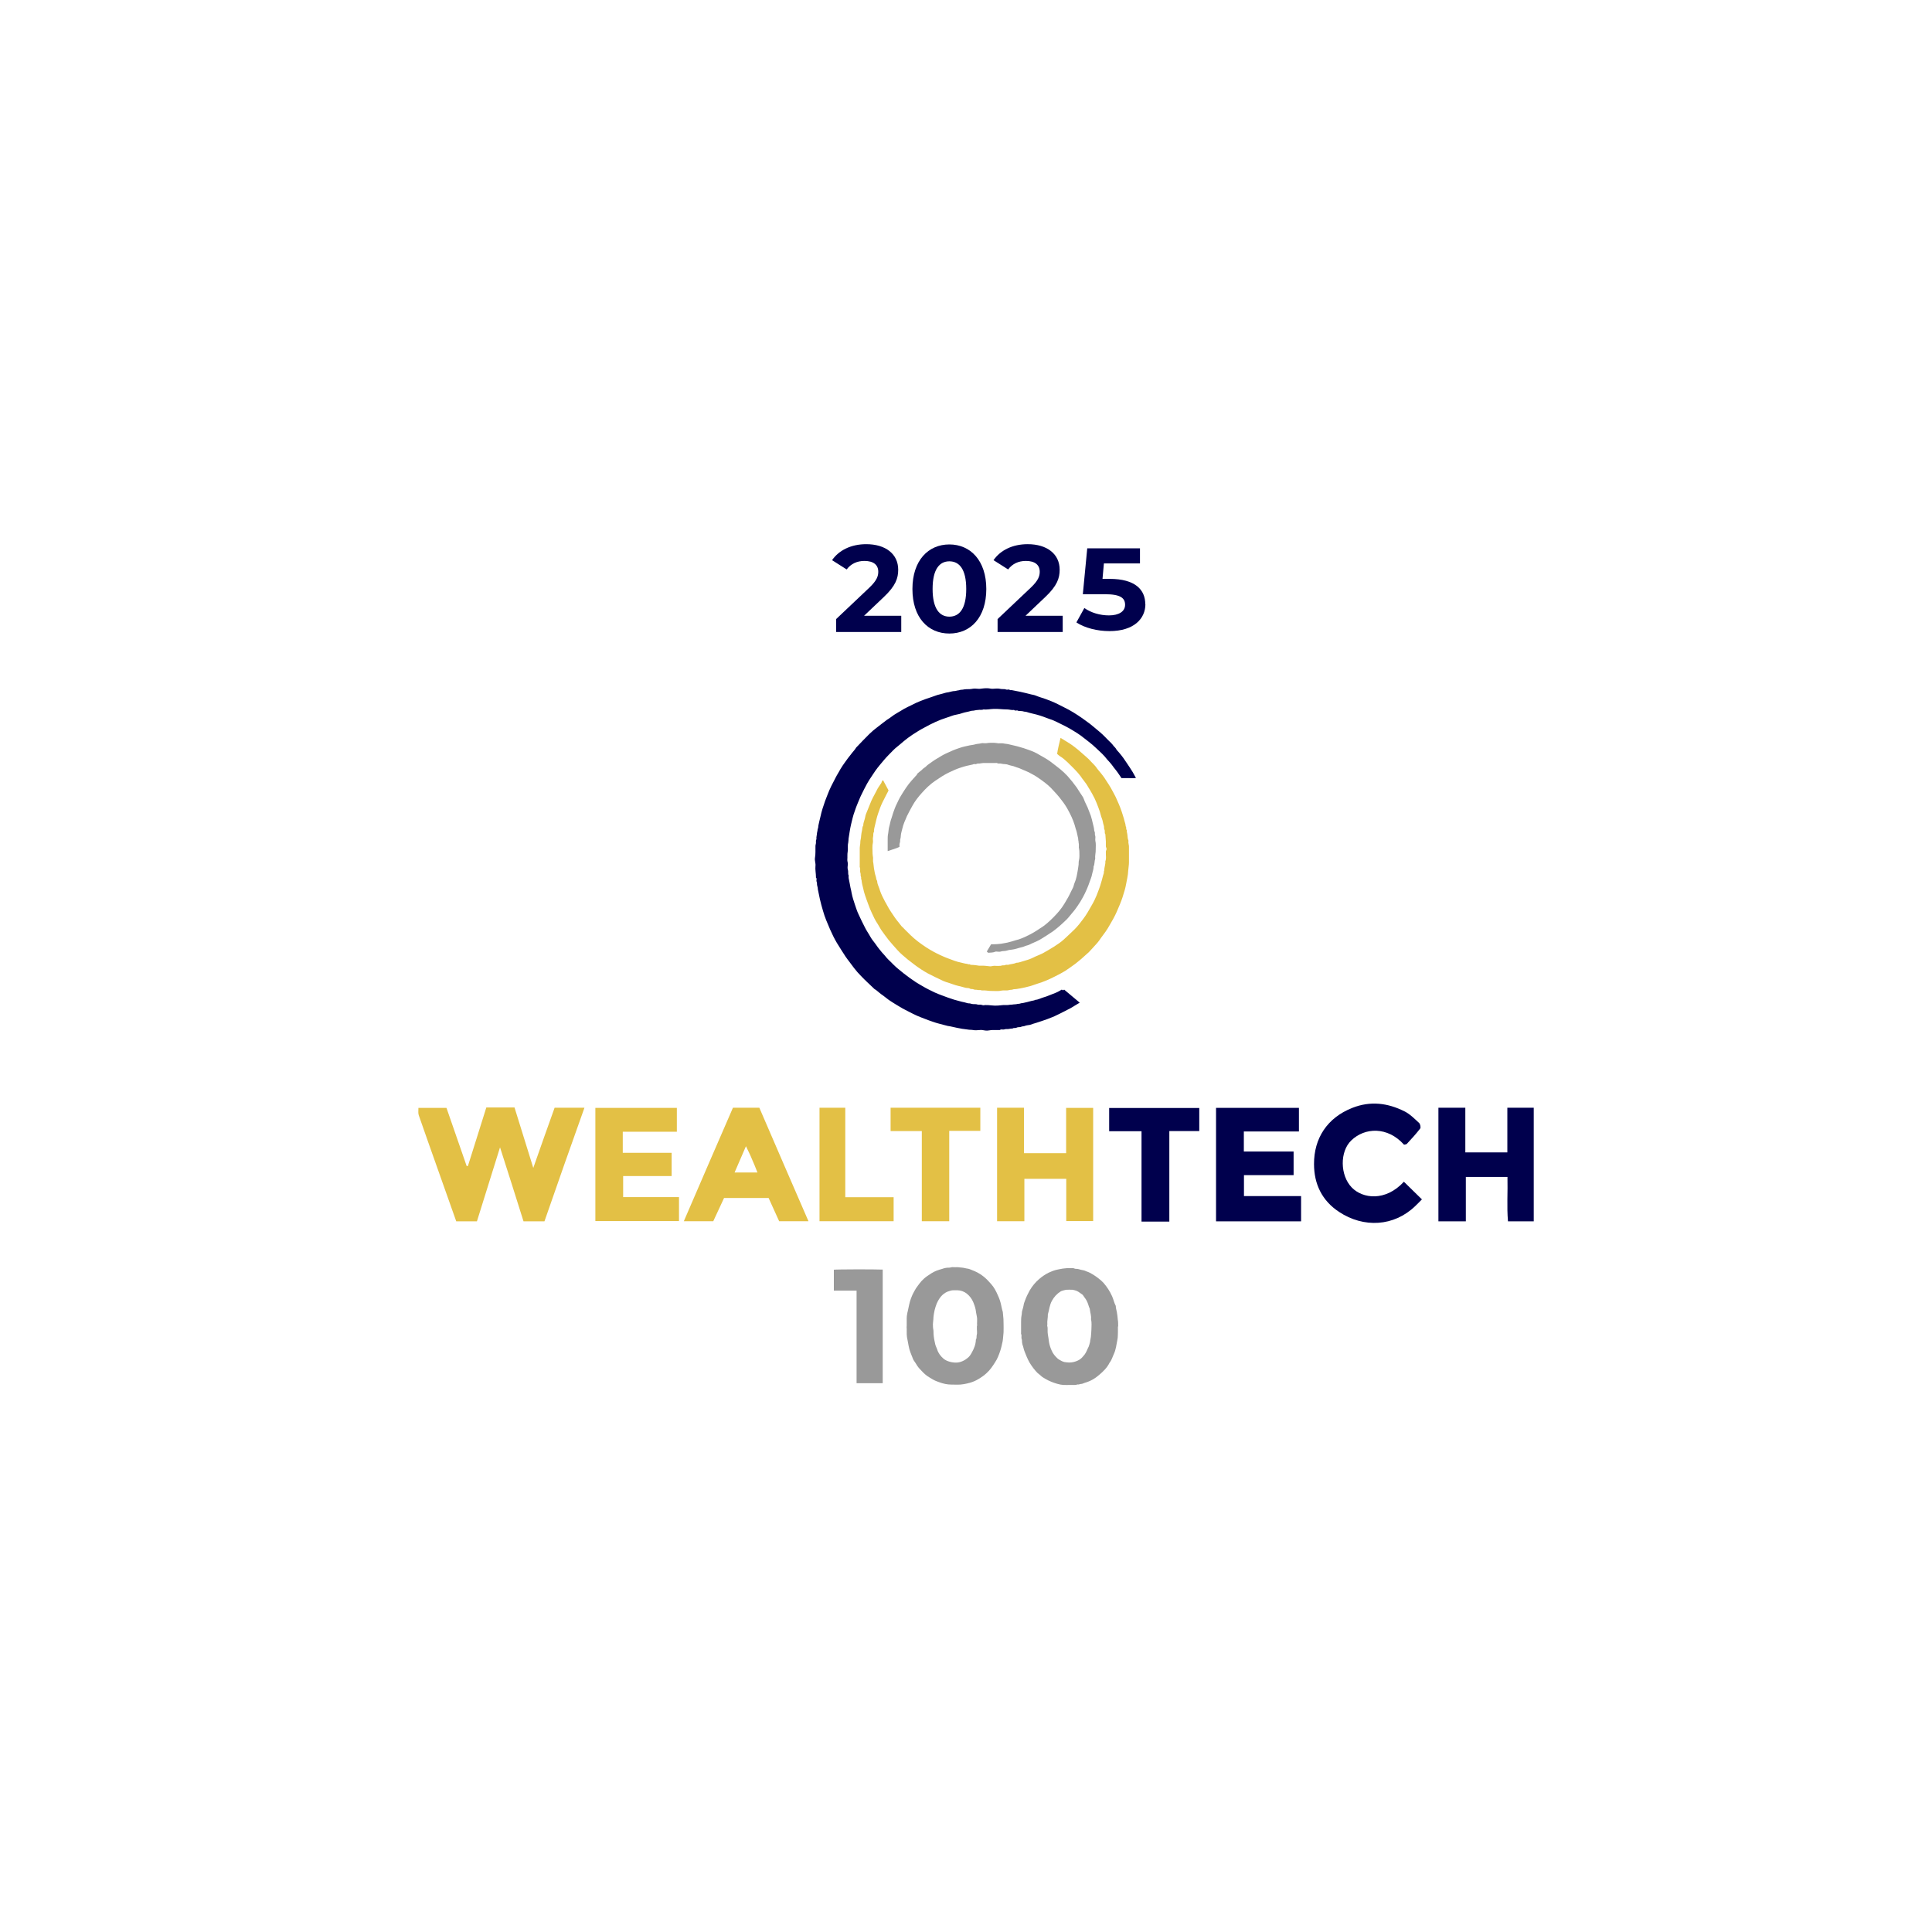 <svg width="140" height="140" viewBox="0 0 140 140" fill="none" xmlns="http://www.w3.org/2000/svg">
<g filter="url(#filter0_d_89_3057)">
<path d="M70.726 121.763C99.366 121.763 122.583 98.545 122.583 69.905C122.583 41.266 99.366 18.048 70.726 18.048C42.086 18.048 18.869 41.266 18.869 69.905C18.869 98.545 42.086 121.763 70.726 121.763Z" fill="white"/>
</g>
<path d="M39.435 88.503H37.936C37.384 86.746 36.832 84.999 36.234 83.141C35.655 84.989 35.112 86.728 34.56 88.503H33.061C32.169 85.964 31.24 83.389 30.348 80.823C30.292 80.675 30.32 80.51 30.32 80.28H32.353C32.84 81.678 33.328 83.085 33.815 84.493H33.907C34.358 83.085 34.79 81.669 35.241 80.252H37.283C37.733 81.687 38.166 83.095 38.644 84.631C39.168 83.131 39.674 81.706 40.189 80.271H42.351C41.348 83.067 40.401 85.78 39.453 88.503H39.435Z" fill="#E3C045"/>
<path d="M77.274 85.422H74.23V88.494H72.252V80.271H74.202V83.564H77.256V80.28H79.215V88.485H77.265V85.413L77.274 85.422Z" fill="#E3C045"/>
<path d="M94.125 80.28V81.991H90.133V83.444H93.739V85.155H90.142V86.673H94.281V88.503H88.119V80.28H94.125Z" fill="#00004D"/>
<path d="M106.183 80.271V83.509H109.228V80.271H111.141V88.503H109.274C109.182 87.436 109.265 86.378 109.237 85.284H106.22V88.503H104.233V80.271H106.193H106.183Z" fill="#00004D"/>
<path d="M45.128 82.01V83.536H48.669V85.219H45.156V86.746H49.203V88.485H43.142V80.28H49.047V82.01C47.731 82.01 46.434 82.01 45.138 82.01H45.128Z" fill="#E3C045"/>
<path d="M53.112 80.271H55.025C56.193 82.984 57.371 85.698 58.585 88.494H56.46C56.212 87.951 55.963 87.39 55.697 86.811H52.468C52.202 87.381 51.953 87.933 51.686 88.494H49.553C50.748 85.716 51.925 83.003 53.112 80.271ZM54.059 83.049C53.765 83.711 53.517 84.318 53.232 84.962H54.887C54.758 84.631 54.639 84.327 54.501 84.024C54.381 83.72 54.234 83.435 54.05 83.049H54.059Z" fill="#E3C045"/>
<path d="M101.741 82.948C100.545 81.614 98.899 81.697 97.924 82.635C97.078 83.435 97.096 85.174 97.96 86.057C98.742 86.857 100.389 87.087 101.732 85.633C102.155 86.038 102.559 86.452 103.038 86.912C102.854 87.096 102.707 87.252 102.55 87.4C101.005 88.889 98.807 88.991 97.041 87.823C95.79 87.004 95.219 85.79 95.219 84.355C95.21 82.497 96.167 80.998 97.997 80.28C99.303 79.765 100.554 79.922 101.768 80.529C102.164 80.722 102.504 81.071 102.835 81.375C102.918 81.458 102.964 81.688 102.918 81.77C102.615 82.166 102.283 82.525 101.943 82.892C101.906 82.929 101.814 82.929 101.75 82.948H101.741Z" fill="#00004D"/>
<path d="M64.526 80.271H71.038V81.945H68.785V88.494H66.798V81.963H64.536C64.536 81.375 64.536 80.86 64.536 80.28L64.526 80.271Z" fill="#E3C045"/>
<path d="M84.734 88.522H82.719V81.973H80.374V80.29H86.904V81.963H84.734C84.734 84.162 84.734 86.314 84.734 88.522Z" fill="#00004D"/>
<path d="M59.385 80.271H61.252V86.755H64.756V88.494H59.385V80.271Z" fill="#E3C045"/>
<path d="M77.109 71.708C77.477 72.021 77.864 72.343 78.241 72.656C78.001 72.803 77.79 72.931 77.569 73.06C77.238 73.235 76.907 73.4 76.585 73.557C76.364 73.676 76.125 73.75 75.886 73.851C75.619 73.943 75.362 74.035 75.095 74.118C74.939 74.155 74.782 74.219 74.635 74.265C74.506 74.293 74.368 74.293 74.249 74.348C74.166 74.385 74.074 74.357 73.982 74.412C73.89 74.449 73.761 74.412 73.669 74.467C73.577 74.523 73.458 74.458 73.375 74.532C73.228 74.523 73.081 74.587 72.943 74.569C72.86 74.559 72.786 74.605 72.694 74.605C72.612 74.596 72.52 74.578 72.446 74.642H71.903C71.747 74.642 71.591 74.697 71.425 74.679C71.26 74.661 71.121 74.615 70.974 74.642C70.827 74.651 70.671 74.67 70.524 74.642C70.395 74.615 70.257 74.633 70.128 74.605C69.944 74.569 69.76 74.569 69.576 74.523C69.402 74.486 69.245 74.467 69.08 74.421C68.951 74.385 68.804 74.366 68.656 74.339C68.436 74.284 68.224 74.219 67.994 74.164C67.746 74.1 67.507 74.007 67.268 73.925C67.111 73.87 66.955 73.805 66.789 73.741C66.366 73.584 65.962 73.373 65.566 73.161C65.327 73.042 65.106 72.895 64.885 72.766C64.711 72.665 64.554 72.554 64.398 72.453C64.214 72.324 64.058 72.177 63.874 72.058C63.699 71.938 63.543 71.763 63.359 71.662C63.349 71.662 63.349 71.653 63.331 71.635C63.018 71.331 62.696 71.046 62.393 70.724C62.209 70.54 62.034 70.338 61.878 70.135C61.685 69.859 61.473 69.611 61.271 69.317C61.05 68.986 60.848 68.654 60.636 68.314C60.452 68.001 60.296 67.68 60.149 67.348C59.955 66.898 59.762 66.456 59.633 65.987C59.551 65.711 59.477 65.435 59.413 65.159C59.358 64.92 59.312 64.681 59.266 64.451C59.256 64.368 59.256 64.295 59.229 64.23C59.201 64.147 59.201 64.074 59.201 63.991C59.201 63.927 59.146 63.862 59.164 63.78C59.174 63.715 59.192 63.651 59.128 63.596C59.118 63.586 59.128 63.568 59.128 63.559C59.128 63.283 59.063 63.016 59.091 62.759C59.118 62.566 59.026 62.363 59.054 62.179C59.109 61.885 59.082 61.6 59.091 61.305C59.091 61.223 59.128 61.149 59.128 61.057C59.118 60.974 59.118 60.882 59.164 60.809C59.137 60.662 59.201 60.514 59.201 60.376C59.201 60.321 59.229 60.257 59.238 60.202C59.247 60.147 59.238 60.1 59.266 60.045C59.293 59.981 59.293 59.898 59.302 59.825C59.339 59.613 59.404 59.401 59.45 59.19C59.532 58.794 59.661 58.408 59.79 58.04C59.845 57.884 59.909 57.737 59.965 57.59C60.121 57.166 60.333 56.762 60.544 56.366C60.645 56.155 60.783 55.962 60.884 55.759C61.004 55.566 61.123 55.373 61.252 55.207C61.372 55.023 61.519 54.849 61.648 54.683C61.767 54.508 61.942 54.352 62.043 54.168C62.043 54.159 62.053 54.159 62.071 54.14C62.374 53.828 62.678 53.496 62.991 53.193C63.175 53.018 63.359 52.853 63.561 52.706C63.8 52.531 64.021 52.338 64.269 52.163C64.444 52.062 64.609 51.924 64.784 51.804C64.931 51.703 65.097 51.62 65.244 51.528C65.603 51.289 65.998 51.133 66.366 50.94C66.587 50.838 66.826 50.746 67.047 50.664C67.341 50.562 67.636 50.47 67.93 50.36C68.059 50.323 68.197 50.296 68.316 50.259C68.445 50.222 68.583 50.176 68.712 50.167C68.868 50.139 69.015 50.075 69.19 50.075C69.245 50.075 69.31 50.047 69.365 50.038C69.42 50.029 69.466 50.029 69.521 50.011C69.585 49.983 69.677 49.983 69.769 49.974C69.926 49.937 70.101 49.937 70.257 49.937C70.404 49.937 70.551 49.882 70.689 49.9C70.836 49.909 70.984 49.928 71.121 49.9C71.269 49.873 71.416 49.873 71.554 49.873C71.692 49.873 71.848 49.928 71.986 49.909C72.133 49.9 72.29 49.882 72.437 49.909C72.556 49.937 72.676 49.937 72.796 49.937C72.86 49.937 72.924 49.992 73.007 49.974C73.072 49.965 73.136 49.946 73.191 50.011C73.292 50.001 73.403 50.02 73.504 50.047C73.78 50.102 74.056 50.148 74.332 50.222C74.516 50.259 74.69 50.323 74.874 50.351C75.021 50.378 75.15 50.452 75.297 50.498C75.601 50.59 75.886 50.691 76.18 50.811C76.493 50.94 76.815 51.105 77.118 51.261C77.578 51.482 78.011 51.758 78.434 52.052C78.618 52.181 78.802 52.319 78.977 52.448C79.216 52.632 79.436 52.834 79.675 53.027C79.979 53.276 80.227 53.57 80.522 53.846C80.586 53.91 80.65 53.993 80.706 54.067C80.761 54.131 80.834 54.186 80.88 54.278C80.936 54.38 81.028 54.453 81.101 54.545C81.313 54.793 81.506 55.06 81.681 55.336C81.809 55.529 81.947 55.731 82.076 55.943C82.159 56.09 82.233 56.237 82.315 56.375C82.141 56.403 81.957 56.385 81.791 56.385H81.267C81.165 56.237 81.073 56.09 80.972 55.952C80.89 55.833 80.798 55.731 80.706 55.612C80.641 55.529 80.586 55.437 80.522 55.364C80.43 55.244 80.329 55.152 80.227 55.032C80.007 54.738 79.731 54.49 79.464 54.242C79.271 54.057 79.059 53.874 78.829 53.699C78.654 53.552 78.471 53.432 78.305 53.294C78.13 53.165 77.946 53.055 77.781 52.954C77.394 52.706 76.99 52.522 76.585 52.319C76.41 52.236 76.254 52.163 76.07 52.108C75.895 52.052 75.739 51.979 75.573 51.924C75.417 51.868 75.26 51.822 75.095 51.776C74.856 51.712 74.635 51.675 74.396 51.593C74.332 51.565 74.249 51.583 74.175 51.556C74.074 51.519 73.954 51.528 73.835 51.519C73.77 51.519 73.734 51.464 73.66 51.482C73.605 51.491 73.541 51.51 73.485 51.445H73.476C73.301 51.473 73.145 51.409 72.989 51.409C72.648 51.409 72.317 51.353 71.977 51.372C71.738 51.381 71.499 51.436 71.269 51.409C71.149 51.464 71.02 51.418 70.882 51.445C70.79 51.455 70.698 51.455 70.616 51.482C70.524 51.51 70.432 51.491 70.349 51.519C70.156 51.583 69.953 51.602 69.76 51.666C69.613 51.721 69.457 51.758 69.3 51.786C69.061 51.822 68.841 51.933 68.62 51.997C68.049 52.172 67.516 52.429 66.983 52.724C66.679 52.88 66.394 53.064 66.109 53.248C65.897 53.395 65.686 53.542 65.493 53.708C65.336 53.837 65.189 53.975 65.033 54.094C64.793 54.278 64.6 54.499 64.389 54.711C64.15 54.95 63.956 55.198 63.745 55.446C63.524 55.713 63.322 55.998 63.138 56.293C63.037 56.449 62.926 56.605 62.834 56.78C62.687 57.056 62.54 57.332 62.411 57.608C62.31 57.801 62.236 58.031 62.145 58.224C62.062 58.408 61.997 58.611 61.933 58.794C61.813 59.107 61.749 59.429 61.666 59.76C61.629 59.916 61.602 60.073 61.574 60.239C61.547 60.413 61.519 60.597 61.492 60.763C61.482 60.864 61.482 60.983 61.464 61.075C61.409 61.287 61.464 61.508 61.427 61.71C61.39 61.913 61.418 62.106 61.4 62.29C61.39 62.409 61.455 62.529 61.436 62.648C61.418 62.768 61.409 62.915 61.436 63.016C61.492 63.163 61.427 63.32 61.501 63.449C61.473 63.577 61.51 63.697 61.537 63.835C61.565 63.991 61.602 64.147 61.629 64.322C61.657 64.451 61.694 64.571 61.712 64.709C61.767 65.003 61.859 65.279 61.951 65.555C62.034 65.794 62.108 66.042 62.218 66.263C62.347 66.557 62.494 66.843 62.641 67.137C62.77 67.413 62.945 67.652 63.092 67.919C63.175 68.066 63.285 68.195 63.395 68.342C63.46 68.443 63.543 68.535 63.607 68.636C63.671 68.737 63.754 68.811 63.819 68.903C63.91 69.031 64.039 69.142 64.131 69.261C64.306 69.501 64.527 69.666 64.72 69.878C64.959 70.126 65.235 70.328 65.502 70.549C65.778 70.77 66.072 70.972 66.357 71.165C66.504 71.267 66.67 71.349 66.817 71.441C67.121 71.625 67.433 71.772 67.737 71.92C67.912 72.002 68.096 72.067 68.261 72.131C68.555 72.251 68.85 72.343 69.153 72.444C69.337 72.499 69.512 72.545 69.696 72.591C69.825 72.619 69.972 72.646 70.101 72.692C70.183 72.72 70.257 72.692 70.349 72.729C70.45 72.766 70.588 72.766 70.708 72.766C70.79 72.766 70.864 72.821 70.956 72.803C71.039 72.793 71.103 72.803 71.177 72.83C71.241 72.858 71.324 72.839 71.397 72.83C71.701 72.821 72.004 72.895 72.308 72.867C72.437 72.858 72.575 72.839 72.704 72.83C72.832 72.821 72.97 72.839 73.099 72.821C73.2 72.793 73.311 72.812 73.43 72.784C73.531 72.775 73.642 72.775 73.734 72.747C73.817 72.738 73.89 72.738 73.954 72.711C74.019 72.683 74.102 72.701 74.166 72.674C74.35 72.637 74.525 72.591 74.69 72.545C74.791 72.508 74.929 72.517 75.021 72.453C75.233 72.444 75.408 72.334 75.601 72.278C75.904 72.196 76.18 72.058 76.484 71.947C76.64 71.892 76.797 71.791 76.944 71.708C77.008 71.763 77.036 71.763 77.073 71.745L77.109 71.708Z" fill="#00004D"/>
<path d="M63.993 56.541C64.122 56.789 64.26 57.038 64.388 57.277C64.333 57.378 64.287 57.488 64.232 57.58C64.14 57.764 64.039 57.967 63.938 58.16C63.818 58.408 63.726 58.675 63.634 58.941C63.542 59.208 63.478 59.493 63.413 59.769C63.377 59.926 63.321 60.1 63.331 60.284C63.248 60.386 63.303 60.533 63.266 60.652C63.229 60.772 63.275 60.919 63.257 61.038C63.193 61.315 63.23 61.59 63.23 61.866C63.23 61.958 63.257 62.05 63.266 62.161C63.266 62.253 63.257 62.354 63.266 62.437C63.303 62.593 63.303 62.768 63.331 62.924C63.367 63.117 63.395 63.32 63.459 63.504C63.496 63.605 63.487 63.743 63.561 63.835C63.561 64.028 63.653 64.193 63.717 64.377C63.781 64.598 63.873 64.828 63.984 65.04C64.066 65.224 64.177 65.407 64.278 65.591C64.407 65.858 64.729 66.327 64.858 66.511C65.005 66.723 65.17 66.897 65.317 67.1C65.326 67.127 65.373 67.155 65.4 67.183C65.593 67.376 65.786 67.578 65.98 67.762C66.32 68.093 66.706 68.378 67.111 68.645C67.451 68.866 67.819 69.068 68.187 69.234C68.5 69.381 68.831 69.501 69.162 69.62C69.318 69.675 69.475 69.721 69.622 69.749C69.769 69.776 69.916 69.832 70.054 69.841C70.091 69.841 70.146 69.868 70.183 69.878C70.238 69.887 70.284 69.85 70.312 69.905C70.312 69.914 70.339 69.914 70.339 69.914C70.487 69.924 70.634 69.924 70.772 69.951C70.983 70.006 71.195 69.96 71.415 69.988C71.535 69.997 71.636 70.016 71.756 70.025C71.875 70.025 71.995 69.97 72.115 69.988C72.234 69.997 72.363 69.997 72.482 69.988C72.547 69.988 72.602 69.951 72.676 69.951C72.731 69.951 72.795 69.96 72.859 69.924C72.915 69.896 72.988 69.924 73.053 69.914C73.246 69.85 73.457 69.859 73.641 69.767C73.835 69.767 74.009 69.684 74.184 69.638C74.368 69.583 74.543 69.537 74.708 69.464C74.809 69.427 74.92 69.362 75.021 69.317C75.205 69.234 75.389 69.169 75.564 69.077C75.84 68.921 76.116 68.765 76.391 68.59C76.631 68.433 76.87 68.277 77.072 68.093C77.284 67.909 77.477 67.707 77.679 67.523C77.946 67.284 78.167 67.026 78.378 66.741C78.59 66.474 78.774 66.198 78.93 65.913C79.059 65.674 79.206 65.454 79.316 65.214C79.418 65.003 79.51 64.782 79.592 64.552C79.684 64.313 79.767 64.074 79.831 63.825C79.887 63.651 79.914 63.467 79.979 63.301C80.006 63.237 79.969 63.154 80.015 63.09C80.015 62.85 80.117 62.639 80.098 62.409C80.181 62.216 80.126 62.004 80.135 61.802C80.135 61.738 80.126 61.673 80.163 61.609C80.19 61.572 80.19 61.48 80.163 61.425C80.126 61.36 80.135 61.305 80.135 61.25V60.974C80.126 60.799 80.107 60.615 80.098 60.45C80.015 60.358 80.089 60.229 80.034 60.119C79.979 60.027 80.025 59.907 79.979 59.806C79.923 59.65 79.914 59.475 79.85 59.319C79.785 59.162 79.758 59.006 79.703 58.831C79.555 58.399 79.39 57.957 79.16 57.553C79.068 57.378 78.967 57.212 78.856 57.038C78.764 56.863 78.645 56.706 78.525 56.55C78.443 56.449 78.378 56.357 78.305 56.246C78.029 55.879 77.688 55.566 77.357 55.235C77.183 55.078 77.017 54.922 76.815 54.802C76.75 54.766 76.686 54.701 76.603 54.628C76.658 54.241 76.759 53.873 76.851 53.469C77.155 53.662 77.458 53.828 77.725 54.021C77.918 54.177 78.13 54.324 78.314 54.499C78.581 54.738 78.856 54.95 79.077 55.207C79.224 55.364 79.39 55.511 79.51 55.704C79.574 55.796 79.657 55.879 79.73 55.971C79.822 56.09 79.923 56.21 80.006 56.329C80.126 56.504 80.245 56.688 80.347 56.853C80.402 56.936 80.448 57.01 80.494 57.093C80.613 57.313 80.742 57.543 80.852 57.764C81.009 58.104 81.165 58.463 81.285 58.822C81.34 58.978 81.386 59.153 81.441 59.319C81.478 59.438 81.496 59.567 81.542 59.686C81.57 59.769 81.551 59.861 81.597 59.926C81.634 60.008 81.57 60.082 81.653 60.146C81.643 60.248 81.662 60.33 81.689 60.441C81.717 60.597 81.699 60.753 81.772 60.919V60.956C81.745 61.112 81.827 61.259 81.809 61.406V62.483C81.809 62.676 81.772 62.878 81.754 63.09C81.745 63.264 81.726 63.448 81.689 63.614C81.625 63.908 81.588 64.203 81.505 64.488C81.404 64.846 81.294 65.196 81.147 65.545C81 65.904 80.852 66.254 80.668 66.585C80.54 66.824 80.402 67.045 80.264 67.284C80.08 67.587 79.841 67.863 79.647 68.158C79.583 68.25 79.5 68.342 79.427 68.424C79.252 68.608 79.086 68.811 78.903 68.995C78.719 69.151 78.544 69.326 78.36 69.482C78.213 69.602 78.066 69.73 77.909 69.85C77.67 70.034 77.422 70.19 77.173 70.365C76.934 70.512 76.677 70.641 76.419 70.77C76.079 70.945 75.683 71.129 75.141 71.294C74.984 71.349 74.837 71.395 74.681 71.45C74.552 71.487 74.414 71.515 74.276 71.552C74.064 71.607 73.853 71.634 73.641 71.671C73.549 71.68 73.457 71.671 73.375 71.708C73.292 71.736 73.2 71.717 73.126 71.745C72.942 71.8 72.758 71.745 72.584 71.781C72.344 71.837 72.124 71.809 71.885 71.809C71.636 71.818 71.397 71.745 71.149 71.772C71.057 71.717 70.937 71.763 70.845 71.736C70.753 71.708 70.634 71.736 70.569 71.699C70.477 71.644 70.376 71.699 70.275 71.634C70.192 71.579 70.082 71.607 69.971 71.579C69.797 71.542 69.64 71.478 69.475 71.45C69.171 71.386 68.895 71.257 68.592 71.174C68.509 71.147 68.435 71.119 68.371 71.092C67.985 70.908 67.608 70.733 67.24 70.54C66.909 70.356 66.596 70.153 66.292 69.924C66.118 69.795 65.952 69.657 65.777 69.528C65.529 69.317 65.262 69.105 65.041 68.857C64.821 68.618 64.609 68.369 64.398 68.121C64.214 67.882 64.03 67.633 63.855 67.385C63.763 67.238 63.68 67.082 63.588 66.934C63.413 66.686 63.294 66.41 63.165 66.134C63.073 65.941 62.99 65.729 62.917 65.527C62.825 65.306 62.76 65.076 62.678 64.856C62.622 64.699 62.586 64.543 62.549 64.368C62.494 64.175 62.448 63.973 62.429 63.761C62.374 63.697 62.42 63.605 62.392 63.54C62.356 63.458 62.365 63.393 62.365 63.329C62.356 63.246 62.31 63.172 62.328 63.08C62.337 62.998 62.337 62.906 62.3 62.832C62.291 62.804 62.3 62.749 62.3 62.731V61.425C62.3 61.333 62.328 61.241 62.337 61.13C62.346 61.02 62.337 60.947 62.365 60.836C62.392 60.744 62.392 60.652 62.402 60.56C62.411 60.431 62.438 60.294 62.466 60.174C62.494 60.054 62.475 59.926 62.558 59.815C62.549 59.622 62.65 59.447 62.687 59.245C62.714 59.061 62.788 58.886 62.861 58.721C62.917 58.574 62.981 58.426 63.036 58.288C63.156 57.948 63.349 57.626 63.515 57.304C63.607 57.093 63.754 56.909 63.873 56.725C63.883 56.642 63.928 56.596 63.956 56.55L63.993 56.541Z" fill="#E3C045"/>
<path d="M71.572 69.013L71.508 68.949C71.609 68.774 71.719 68.59 71.82 68.425H72.014C72.188 68.415 72.372 68.415 72.538 68.388C72.685 68.36 72.841 68.333 72.998 68.305C73.117 68.277 73.246 68.241 73.366 68.204C73.513 68.149 73.669 68.121 73.816 68.075C74.12 67.974 74.405 67.836 74.69 67.689C75.021 67.514 75.325 67.302 75.628 67.1C75.987 66.833 76.3 66.521 76.603 66.189C76.87 65.895 77.091 65.573 77.284 65.224C77.431 64.985 77.551 64.736 77.67 64.488C77.725 64.387 77.79 64.267 77.817 64.129C77.845 64.01 77.909 63.89 77.946 63.77C78.001 63.596 78.038 63.43 78.066 63.255C78.103 63.081 78.121 62.915 78.148 62.74C78.176 62.612 78.148 62.464 78.185 62.345C78.24 62.124 78.213 61.894 78.213 61.664C78.213 61.581 78.185 61.508 78.176 61.416C78.176 61.324 78.185 61.232 78.176 61.149C78.148 61.066 78.167 60.974 78.139 60.901C78.13 60.818 78.13 60.726 78.103 60.652C78.066 60.505 78.047 60.349 78.001 60.202C77.946 60.073 77.919 59.926 77.873 59.779C77.753 59.392 77.578 59.024 77.385 58.675C77.256 58.436 77.109 58.215 76.934 57.994C76.695 57.663 76.419 57.378 76.143 57.084C75.867 56.808 75.555 56.587 75.224 56.357C75.012 56.21 74.773 56.081 74.543 55.962C74.322 55.86 74.083 55.768 73.862 55.667C73.715 55.612 73.568 55.575 73.439 55.52C73.292 55.483 73.145 55.456 73.007 55.401C72.915 55.373 72.814 55.373 72.703 55.364C72.621 55.355 72.556 55.336 72.483 55.327C72.409 55.318 72.326 55.355 72.243 55.29C72.216 55.281 72.179 55.29 72.142 55.29H71.259C71.167 55.29 71.085 55.318 70.993 55.327C70.91 55.336 70.818 55.318 70.744 55.364C70.707 55.391 70.643 55.364 70.597 55.364C70.551 55.364 70.514 55.391 70.478 55.401C70.202 55.456 69.926 55.52 69.65 55.612C69.346 55.704 69.07 55.833 68.776 55.971C68.417 56.145 68.095 56.357 67.773 56.578C67.406 56.826 67.093 57.13 66.798 57.461C66.55 57.737 66.311 58.04 66.127 58.371C65.98 58.62 65.851 58.886 65.722 59.135C65.658 59.282 65.603 59.429 65.538 59.567C65.474 59.724 65.419 59.898 65.382 60.064C65.345 60.211 65.299 60.358 65.281 60.514C65.272 60.606 65.272 60.698 65.244 60.781C65.207 60.873 65.244 60.956 65.216 61.029C65.207 61.085 65.18 61.131 65.18 61.186V61.37C65.051 61.425 64.904 61.489 64.775 61.526C64.646 61.563 64.481 61.618 64.324 61.673V60.873C64.324 60.717 64.324 60.542 64.361 60.386C64.389 60.239 64.389 60.091 64.425 59.953C64.49 59.733 64.517 59.503 64.6 59.291C64.637 59.172 64.683 59.043 64.72 58.905C64.802 58.684 64.876 58.454 64.987 58.243C65.078 58.05 65.17 57.847 65.281 57.672C65.41 57.461 65.529 57.268 65.667 57.065C65.787 56.891 65.915 56.725 66.053 56.569C66.145 56.449 66.265 56.348 66.357 56.228C66.394 56.191 66.458 56.145 66.458 56.081C66.458 56.072 66.467 56.072 66.486 56.053C66.578 55.971 66.66 55.897 66.752 55.833C66.835 55.768 66.9 55.676 67.001 55.621C67.093 55.566 67.157 55.474 67.249 55.41C67.47 55.253 67.7 55.079 67.93 54.95C68.141 54.821 68.362 54.683 68.592 54.582C68.895 54.435 69.208 54.306 69.539 54.196C69.778 54.113 70.027 54.067 70.266 54.012C70.413 53.984 70.56 53.975 70.698 53.929C70.827 53.892 70.965 53.901 71.085 53.864C71.204 53.828 71.351 53.874 71.48 53.855C71.664 53.819 71.866 53.828 72.05 53.828C72.152 53.828 72.243 53.855 72.354 53.864C72.455 53.864 72.565 53.855 72.667 53.864C72.823 53.901 72.998 53.901 73.154 53.947C73.393 54.012 73.632 54.048 73.862 54.122C74.083 54.186 74.313 54.251 74.525 54.334C74.819 54.435 75.095 54.554 75.352 54.72C75.683 54.904 76.015 55.088 76.3 55.327C76.484 55.474 76.668 55.603 76.842 55.75C77.026 55.906 77.201 56.063 77.367 56.247C77.606 56.513 77.827 56.789 78.029 57.075C78.158 57.268 78.277 57.479 78.424 57.682C78.516 57.801 78.553 57.958 78.618 58.105C78.682 58.233 78.746 58.371 78.811 58.509C78.894 58.721 78.967 58.914 79.05 59.126C79.105 59.3 79.142 59.466 79.179 59.622C79.234 59.815 79.28 60.018 79.298 60.229C79.381 60.321 79.307 60.45 79.363 60.56C79.399 60.662 79.353 60.8 79.372 60.919C79.427 61.14 79.399 61.352 79.399 61.581C79.409 61.793 79.335 62.005 79.363 62.225C79.298 62.409 79.335 62.621 79.243 62.795C79.252 63.007 79.16 63.2 79.124 63.403C79.096 63.559 79.022 63.715 78.967 63.881C78.838 64.267 78.673 64.644 78.48 65.003C78.351 65.242 78.204 65.481 78.047 65.702C77.928 65.877 77.799 66.042 77.661 66.199C77.505 66.383 77.358 66.585 77.174 66.741C76.898 67.008 76.603 67.266 76.29 67.496C76.024 67.68 75.766 67.836 75.49 68.011C75.27 68.158 75.012 68.259 74.764 68.369C74.644 68.425 74.543 68.489 74.405 68.516C74.285 68.544 74.166 68.618 74.046 68.636C73.807 68.691 73.586 68.783 73.347 68.811C73.2 68.82 73.053 68.848 72.915 68.894C72.786 68.93 72.648 68.903 72.529 68.949C72.409 68.995 72.253 68.94 72.124 68.958C71.977 69.041 71.793 69.022 71.609 69.041L71.572 69.013Z" fill="#999999"/>
<path d="M81.009 96.119V96.551C81 96.726 81.009 96.91 80.972 97.075C80.936 97.259 80.908 97.434 80.871 97.618C80.834 97.793 80.788 97.958 80.715 98.115C80.614 98.326 80.558 98.565 80.402 98.749C80.227 99.108 79.942 99.384 79.648 99.632C79.344 99.899 79.004 100.092 78.609 100.203C78.516 100.23 78.434 100.285 78.342 100.285C78.25 100.285 78.167 100.35 78.075 100.322C77.919 100.387 77.735 100.35 77.56 100.359C77.385 100.359 77.22 100.368 77.063 100.359C76.916 100.35 76.76 100.322 76.612 100.276C76.318 100.193 76.042 100.083 75.785 99.936C75.638 99.853 75.509 99.779 75.389 99.66C75.325 99.596 75.26 99.559 75.196 99.504C74.975 99.283 74.773 99.016 74.607 98.74C74.451 98.464 74.341 98.188 74.24 97.922C74.175 97.765 74.157 97.591 74.092 97.434C74.065 97.342 74.055 97.241 74.055 97.131C74.055 97.048 74 96.974 74.019 96.882C74.028 96.799 74.028 96.726 73.991 96.662C73.982 96.634 73.991 96.579 73.991 96.56V95.852C73.991 95.668 73.991 95.484 74.028 95.309C74.055 95.19 74.037 95.061 74.083 94.942C74.129 94.822 74.147 94.702 74.175 94.583C74.184 94.463 74.24 94.344 74.276 94.243C74.368 93.976 74.488 93.746 74.617 93.507C74.8 93.194 75.021 92.927 75.297 92.688C75.509 92.504 75.73 92.357 75.978 92.228C76.171 92.136 76.383 92.053 76.594 92.007C76.741 91.971 76.888 91.952 77.026 91.925C77.21 91.897 77.394 91.888 77.569 91.897C77.661 91.897 77.762 91.869 77.863 91.925C77.946 91.961 78.047 91.934 78.139 91.961C78.24 91.989 78.36 92.026 78.48 92.044C78.581 92.053 78.664 92.109 78.746 92.136C79.022 92.219 79.39 92.467 79.62 92.651C79.74 92.743 79.841 92.835 79.951 92.946C80.218 93.249 80.43 93.58 80.586 93.93C80.687 94.15 80.733 94.408 80.853 94.629C80.853 94.785 80.908 94.942 80.936 95.107C80.963 95.282 80.991 95.466 81 95.631C81.027 95.76 81.027 95.944 81.027 96.128L81.009 96.119ZM75.904 96.128C75.932 96.284 75.895 96.487 75.932 96.698C75.969 96.882 75.987 97.066 76.015 97.25C76.052 97.462 76.116 97.673 76.208 97.866C76.309 98.106 76.456 98.271 76.631 98.437C76.723 98.519 76.824 98.565 76.944 98.63C77.063 98.694 77.192 98.713 77.312 98.722C77.624 98.759 77.928 98.694 78.204 98.538C78.36 98.446 78.48 98.299 78.599 98.151C78.728 97.977 78.792 97.765 78.894 97.572C78.93 97.48 78.949 97.388 78.976 97.296C79.004 97.232 78.986 97.167 79.013 97.085C79.022 97.02 79.041 96.937 79.05 96.873C79.059 96.698 79.087 96.514 79.087 96.349C79.087 96.1 79.124 95.852 79.059 95.594C79.087 95.355 79.004 95.135 78.976 94.895C78.976 94.831 78.94 94.767 78.912 94.702C78.848 94.491 78.783 94.279 78.645 94.095C78.59 94.013 78.526 93.939 78.471 93.847C78.471 93.838 78.461 93.838 78.443 93.819C78.296 93.727 78.176 93.608 78.02 93.543C77.928 93.507 77.827 93.479 77.716 93.461C77.569 93.451 77.422 93.461 77.284 93.461C77.229 93.461 76.898 93.543 76.861 93.58C76.585 93.755 76.383 93.976 76.226 94.261C76.051 94.574 76.033 94.923 75.932 95.245C75.941 95.493 75.868 95.733 75.895 95.981C75.886 96.008 75.886 96.045 75.886 96.11L75.904 96.128Z" fill="#999999"/>
<path d="M65.704 96.128V95.54C65.704 95.42 65.713 95.319 65.741 95.199C65.75 95.098 65.796 94.988 65.805 94.896C65.832 94.767 65.86 94.647 65.888 94.509C65.915 94.362 65.971 94.215 66.016 94.077C66.081 93.893 66.164 93.718 66.256 93.562C66.32 93.433 66.412 93.295 66.504 93.176C66.596 93.056 66.679 92.936 66.771 92.835C66.89 92.716 67.01 92.596 67.139 92.504C67.258 92.421 67.378 92.348 67.497 92.265C67.737 92.109 67.994 92.026 68.261 91.952C68.417 91.897 68.592 91.851 68.776 91.86C68.877 91.86 68.969 91.805 69.079 91.824C69.171 91.833 69.272 91.824 69.383 91.824C69.502 91.833 69.622 91.851 69.742 91.86C69.861 91.87 69.981 91.916 70.082 91.925C70.201 91.934 70.303 91.98 70.413 92.026C70.726 92.145 71.02 92.293 71.287 92.513C71.48 92.67 71.655 92.854 71.829 93.056C72.05 93.304 72.197 93.599 72.326 93.902C72.427 94.114 72.501 94.353 72.547 94.574C72.584 94.721 72.602 94.868 72.648 94.997C72.676 95.08 72.676 95.172 72.685 95.263C72.713 95.475 72.722 95.687 72.722 95.907C72.722 96.119 72.731 96.331 72.722 96.542C72.694 96.754 72.694 96.974 72.657 97.186C72.602 97.434 72.556 97.673 72.473 97.912C72.381 98.188 72.28 98.455 72.115 98.704C71.931 98.998 71.747 99.274 71.498 99.495C71.314 99.669 71.112 99.807 70.91 99.927C70.717 100.046 70.505 100.138 70.275 100.203C70.119 100.24 69.972 100.286 69.815 100.304C69.521 100.359 69.227 100.332 68.932 100.332C68.638 100.332 68.344 100.267 68.049 100.157C67.893 100.102 67.718 100.037 67.571 99.945C67.451 99.881 67.332 99.798 67.212 99.725C67.001 99.577 66.826 99.393 66.66 99.209C66.532 99.081 66.421 98.906 66.329 98.749C66.265 98.648 66.182 98.556 66.145 98.437C66.026 98.142 65.897 97.848 65.842 97.526C65.805 97.315 65.759 97.094 65.722 96.882C65.685 96.616 65.722 96.358 65.695 96.128H65.704ZM70.808 96.082C70.781 95.871 70.836 95.622 70.781 95.374C70.744 95.218 70.726 95.061 70.698 94.896C70.661 94.712 70.597 94.528 70.523 94.353C70.422 94.114 70.257 93.902 70.064 93.746C69.87 93.59 69.613 93.498 69.383 93.498H69.107C68.951 93.488 68.803 93.553 68.656 93.599C68.261 93.773 68.04 94.095 67.874 94.472C67.81 94.62 67.773 94.776 67.727 94.932C67.691 95.089 67.663 95.263 67.644 95.42C67.644 95.668 67.58 95.907 67.608 96.156C67.608 96.257 67.644 96.367 67.644 96.469C67.644 96.717 67.672 96.965 67.727 97.204C67.755 97.305 67.764 97.425 67.81 97.535C67.838 97.627 67.893 97.71 67.911 97.784C67.994 98.06 68.16 98.271 68.371 98.455C68.62 98.667 69.07 98.768 69.401 98.731C69.484 98.722 69.558 98.704 69.64 98.676C69.797 98.621 69.935 98.547 70.073 98.437C70.22 98.336 70.321 98.198 70.404 98.041C70.579 97.738 70.707 97.425 70.717 97.066C70.799 96.965 70.744 96.827 70.781 96.726C70.818 96.606 70.79 96.459 70.79 96.331V96.064L70.808 96.082Z" fill="#999999"/>
<path d="M63.984 100.231H62.071V93.525H60.424V92.008C60.581 91.98 63.294 91.971 63.965 91.999V100.231H63.975H63.984Z" fill="#999999"/>
<path d="M65.308 44.63V45.798H60.59V44.86L63 42.579C63.551 42.054 63.643 41.733 63.643 41.429C63.643 40.941 63.303 40.647 62.641 40.647C62.098 40.647 61.657 40.859 61.353 41.264L60.295 40.592C60.783 39.884 61.657 39.433 62.77 39.433C64.168 39.433 65.087 40.141 65.087 41.282C65.087 41.889 64.913 42.441 64.048 43.259L62.613 44.621H65.299L65.308 44.63Z" fill="#00004D"/>
<path d="M66.118 42.68C66.118 40.611 67.267 39.452 68.794 39.452C70.321 39.452 71.471 40.62 71.471 42.68C71.471 44.74 70.34 45.908 68.794 45.908C67.249 45.908 66.118 44.75 66.118 42.68ZM70.017 42.68C70.017 41.254 69.521 40.675 68.794 40.675C68.068 40.675 67.58 41.264 67.58 42.68C67.58 44.096 68.077 44.685 68.794 44.685C69.521 44.685 70.017 44.106 70.017 42.68Z" fill="#00004D"/>
<path d="M77.008 44.63V45.798H72.289V44.86L74.699 42.579C75.251 42.054 75.343 41.733 75.343 41.429C75.343 40.941 75.002 40.647 74.34 40.647C73.798 40.647 73.356 40.859 73.053 41.264L71.995 40.592C72.482 39.884 73.356 39.433 74.469 39.433C75.867 39.433 76.787 40.141 76.787 41.282C76.787 41.889 76.612 42.441 75.748 43.259L74.313 44.621H76.999L77.008 44.63Z" fill="#00004D"/>
<path d="M83 43.775C83 44.818 82.186 45.732 80.395 45.732C79.526 45.732 78.612 45.508 78 45.103L78.576 44.059C79.051 44.396 79.7 44.594 80.358 44.594C81.08 44.594 81.528 44.309 81.528 43.827C81.528 43.344 81.208 43.059 80.066 43.059H78.466L78.786 39.732H82.607V40.827H79.993L79.892 41.947H80.404C82.26 41.947 82.991 42.732 82.991 43.784L83 43.775Z" fill="#00004D"/>
<g style="mix-blend-mode:overlay">
<circle cx="69.732" cy="69.732" r="69.232" stroke="white"/>
</g>
<defs>
<filter id="filter0_d_89_3057" x="13.209" y="12.388" width="115.034" height="115.034" filterUnits="userSpaceOnUse" color-interpolation-filters="sRGB">
<feFlood flood-opacity="0" result="BackgroundImageFix"/>
<feColorMatrix in="SourceAlpha" type="matrix" values="0 0 0 0 0 0 0 0 0 0 0 0 0 0 0 0 0 0 127 0" result="hardAlpha"/>
<feOffset/>
<feGaussianBlur stdDeviation="2.83"/>
<feColorMatrix type="matrix" values="0 0 0 0 0 0 0 0 0 0 0 0 0 0 0 0 0 0 0.1 0"/>
<feBlend mode="normal" in2="BackgroundImageFix" result="effect1_dropShadow_89_3057"/>
<feBlend mode="normal" in="SourceGraphic" in2="effect1_dropShadow_89_3057" result="shape"/>
</filter>
</defs>
</svg>
